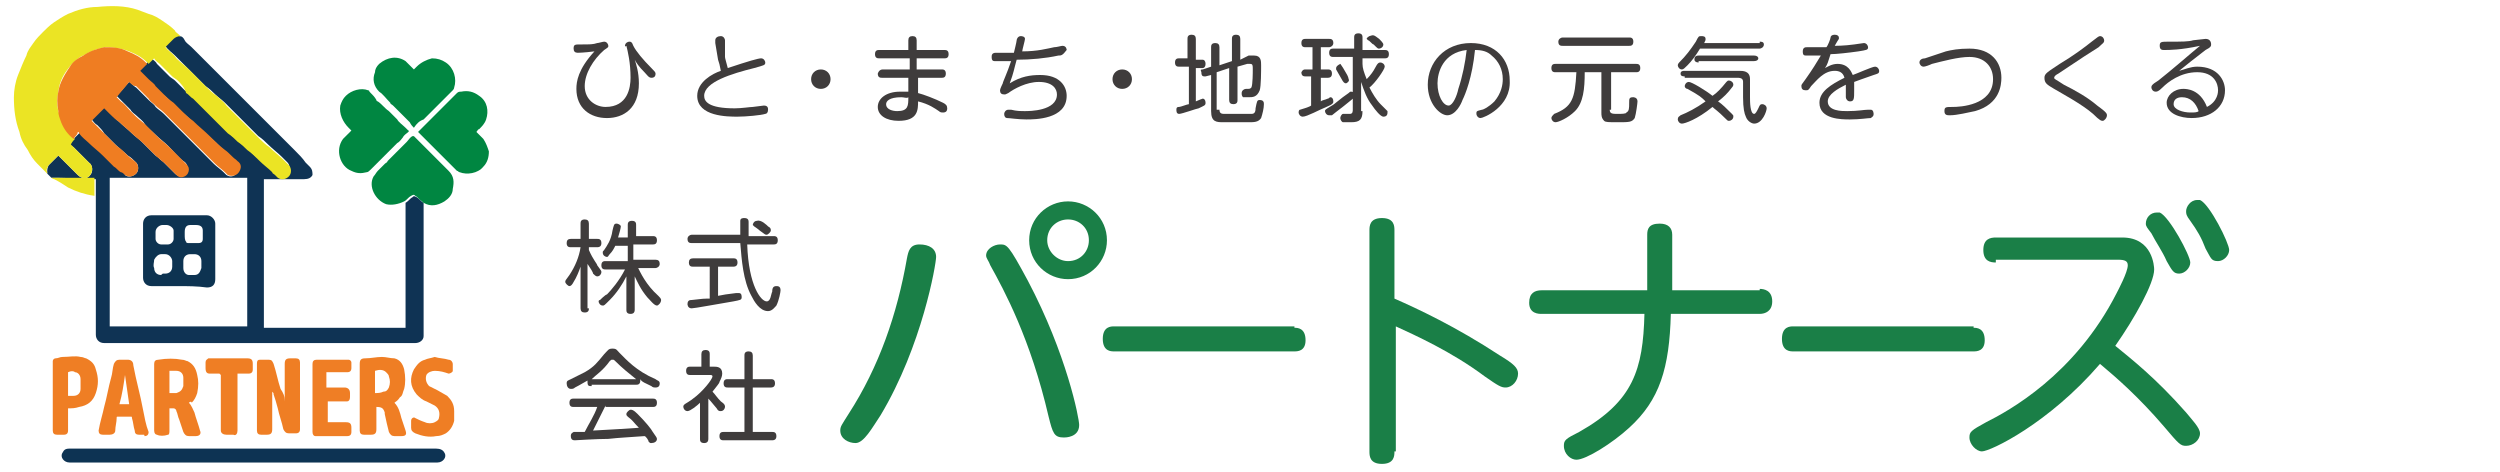 <?xml version="1.0" encoding="utf-8"?>
<!-- Generator: Adobe Illustrator 27.8.1, SVG Export Plug-In . SVG Version: 6.00 Build 0)  -->
<svg version="1.1" id="レイヤー_1" xmlns="http://www.w3.org/2000/svg" xmlns:xlink="http://www.w3.org/1999/xlink" x="0px"
	 y="0px" viewBox="0 0 180 34" style="enable-background:new 0 0 180 34;" xml:space="preserve">
<style type="text/css">
	.st0{fill:#0F3354;}
	.st1{fill:#EBE424;}
	.st2{fill:#0D3353;}
	.st3{fill:#008641;}
	.st4{fill:#EF7E24;}
	.st5{fill:#EF7E25;}
	.st6{fill:#EBE425;}
	.st7{fill:#EF7D22;}
	.st8{fill:#0D3351;}
	.st9{fill:#1A7F47;}
	.st10{fill:#3F3C3C;}
</style>
<g>
	<g>
		<path class="st0" d="M3.7,12.8c-0.1-0.1-0.2-0.2-0.3-0.3c0,0,0-0.1,0-0.1c0-0.2,0-0.3,0.1-0.5c0.2-0.2,0.5-0.5,0.7-0.7
			c0.2,0.2,0.5,0.5,0.7,0.7c0.2,0.2,0.4,0.4,0.7,0.7c0.3,0.3,0.7,0.3,0.9,0c0.2-0.2,0.2-0.7-0.1-0.9c0,0-0.1-0.1-0.1-0.1
			c-0.2-0.2-0.5-0.5-0.7-0.7c-0.1-0.1-0.2-0.2-0.3-0.3C5.1,10.5,5,10.4,5,10.4c0.1-0.1,0.2-0.2,0.3-0.4c0.2-0.2,0.3-0.3,0.5-0.5
			c0.1,0,0.1,0.1,0.1,0.1c0.2,0.2,0.5,0.5,0.7,0.7c0.3,0.3,0.7,0.6,1,0.9c0.3,0.2,0.5,0.5,0.8,0.8c0.2,0.1,0.3,0.3,0.5,0.4
			C8.9,12.4,9,12.5,9,12.6c0.2,0.2,0.6,0.1,0.8-0.1c0.2-0.2,0.2-0.6,0-0.8c-0.2-0.2-0.4-0.4-0.6-0.5c-0.3-0.3-0.6-0.5-0.9-0.8
			c-0.3-0.3-0.5-0.5-0.8-0.8C7.4,9.4,7.2,9.2,7,9C6.8,8.9,6.7,8.7,6.6,8.6c0.3-0.3,0.6-0.6,0.9-0.9C7.7,7.9,7.8,8,7.9,8.1
			c0.2,0.2,0.4,0.4,0.6,0.6c0.3,0.3,0.7,0.6,1,0.9c0.2,0.2,0.5,0.4,0.7,0.6c0.1,0.1,0.2,0.2,0.3,0.3c0.2,0.2,0.5,0.5,0.7,0.7
			c0.2,0.1,0.3,0.3,0.5,0.4c0.3,0.3,0.6,0.6,0.9,0.9c0.2,0.2,0.4,0.2,0.6,0.1s0.3-0.3,0.3-0.5c0-0.2-0.1-0.4-0.3-0.5
			c-0.4-0.3-0.7-0.7-1.1-1.1c-0.3-0.3-0.6-0.5-0.9-0.8c-0.3-0.3-0.6-0.5-0.8-0.8C10.3,8.7,10,8.5,9.8,8.3C9.7,8.2,9.5,8.1,9.4,7.9
			C9.2,7.7,9,7.5,8.7,7.2C8.6,7.1,8.5,7,8.4,6.9c0.3-0.3,0.6-0.7,0.9-1C9.5,6,9.6,6.2,9.8,6.3c0.3,0.3,0.6,0.6,0.9,0.9
			c0.2,0.2,0.4,0.3,0.5,0.5c0.2,0.2,0.4,0.3,0.6,0.5c0.2,0.2,0.3,0.3,0.5,0.5C12.6,9,13,9.4,13.4,9.8c0.2,0.2,0.5,0.5,0.7,0.7
			c0.2,0.2,0.4,0.4,0.6,0.6c0.2,0.2,0.5,0.5,0.7,0.7c0.2,0.2,0.5,0.4,0.7,0.6c0.1,0.1,0.1,0.1,0.2,0.2c0.3,0.2,0.6,0.1,0.8-0.2
			c0.2-0.3,0.1-0.6-0.1-0.8c0,0-0.1-0.1-0.1-0.1c-0.3-0.2-0.5-0.5-0.8-0.7c-0.4-0.4-0.7-0.7-1.1-1c-0.4-0.4-0.8-0.7-1.2-1.1
			c-0.2-0.2-0.5-0.5-0.8-0.7c-0.2-0.2-0.4-0.4-0.6-0.6c-0.2-0.2-0.4-0.4-0.7-0.6c-0.2-0.2-0.4-0.4-0.6-0.6c-0.2-0.2-0.4-0.3-0.5-0.5
			c-0.2-0.2-0.4-0.4-0.6-0.6c0.2-0.2,0.3-0.4,0.5-0.5c0.1-0.1,0.3-0.3,0.4-0.4c0.1,0.1,0.3,0.2,0.4,0.4c0.3,0.3,0.6,0.6,0.9,0.9
			c0.1,0.1,0.3,0.2,0.4,0.3c0.2,0.2,0.5,0.5,0.7,0.7c0.2,0.1,0.3,0.3,0.5,0.4c0.4,0.4,0.8,0.8,1.2,1.2c0.2,0.2,0.5,0.5,0.7,0.7
			c0.2,0.2,0.4,0.4,0.6,0.6c0.2,0.2,0.4,0.4,0.7,0.6c0.2,0.2,0.4,0.4,0.7,0.6c0.3,0.3,0.6,0.6,0.9,0.8c0.3,0.3,0.6,0.6,0.9,0.8
			c0.1,0.1,0.2,0.1,0.2,0.2c0.1,0.1,0.1,0.2,0.2,0.2c0.2,0.2,0.6,0.1,0.8-0.1s0.2-0.6,0-0.8c-0.1-0.1-0.3-0.3-0.4-0.4
			c-0.3-0.3-0.7-0.6-1-0.9c-0.2-0.2-0.4-0.4-0.7-0.6c-0.2-0.2-0.4-0.4-0.6-0.6s-0.4-0.4-0.6-0.6c-0.4-0.4-0.8-0.8-1.2-1.2
			C16,7.2,15.7,7,15.5,6.8c-0.2-0.2-0.4-0.4-0.7-0.6c-0.2-0.2-0.4-0.4-0.6-0.6c-0.2-0.2-0.5-0.5-0.7-0.7c-0.3-0.3-0.6-0.6-0.9-0.9
			c-0.2-0.2-0.5-0.4-0.7-0.7c0,0-0.1,0-0.1-0.1C12,3.1,12.2,3,12.4,2.8c0.1-0.2,0.3-0.3,0.5-0.2c0.2,0,0.3,0.1,0.4,0.3
			c0.1,0.2,0.3,0.3,0.5,0.5c0.1,0.1,0.1,0.1,0.2,0.2c0.3,0.3,0.6,0.6,0.9,0.9c0.2,0.2,0.4,0.4,0.6,0.6c0.2,0.2,0.5,0.5,0.7,0.7
			c0.8,0.8,1.5,1.5,2.3,2.3c0.2,0.2,0.5,0.5,0.7,0.7c0.3,0.3,0.6,0.6,0.9,0.9c0.3,0.3,0.5,0.5,0.8,0.8c0.1,0.1,0.2,0.2,0.3,0.3
			c0.3,0.3,0.6,0.6,0.8,0.9c0.1,0.1,0.2,0.2,0.3,0.3c0.2,0.2,0.2,0.4,0.2,0.6c-0.1,0.2-0.3,0.3-0.6,0.3c0,0-0.1,0-0.1,0
			c-0.9,0-1.8,0-2.7,0c0,0-0.1,0-0.1,0c0,3.6,0,7.1,0,10.7c3.4,0,6.8,0,10.2,0c0,0,0-0.1,0-0.1c0-2.9,0-5.9,0-8.8c0,0,0-0.1,0-0.1
			c0.2-0.1,0.3-0.3,0.5-0.4c0.1-0.1,0.1-0.1,0.3,0c0.2,0.1,0.3,0.3,0.5,0.4c0,0,0,0.1,0,0.1c0,3.1,0,6.1,0,9.2c0,0.1,0,0.2,0,0.3
			c0,0.3-0.3,0.5-0.6,0.5c-3.6,0-7.2,0-10.9,0c-3.8,0-7.7,0-11.5,0c-0.4,0-0.6-0.3-0.6-0.6c0-3.3,0-6.6,0-9.8c0,0,0-0.1,0-0.1
			c0-0.4,0-0.9,0-1.3c-0.4,0-0.7,0-1.1,0C5,12.8,4.3,12.8,3.7,12.8z M17.8,23.5c0-3.6,0-7.1,0-10.7c-3.3,0-6.6,0-9.9,0
			c0,3.6,0,7.1,0,10.7C11.2,23.5,14.5,23.5,17.8,23.5z"/>
		<path class="st1" d="M13,2.6c-0.2,0-0.4,0.1-0.5,0.2c-0.2,0.2-0.4,0.4-0.6,0.6c0,0,0.1,0,0.1,0.1c0.2,0.2,0.5,0.4,0.7,0.7
			C13,4.5,13.3,4.7,13.6,5c0.2,0.2,0.5,0.5,0.7,0.7c0.2,0.2,0.4,0.4,0.6,0.6c0.2,0.2,0.4,0.4,0.7,0.6c0.2,0.2,0.5,0.4,0.7,0.7
			c0.4,0.4,0.8,0.8,1.2,1.2c0.2,0.2,0.4,0.4,0.6,0.6c0.2,0.2,0.4,0.4,0.6,0.6c0.2,0.2,0.4,0.4,0.7,0.6c0.3,0.3,0.7,0.6,1,0.9
			c0.1,0.1,0.3,0.3,0.4,0.4c0.2,0.2,0.2,0.6,0,0.8s-0.5,0.3-0.8,0.1c-0.1-0.1-0.1-0.1-0.2-0.2c-0.1-0.1-0.2-0.1-0.2-0.2
			c-0.3-0.3-0.6-0.5-0.9-0.8c-0.3-0.3-0.6-0.6-0.9-0.8c-0.2-0.2-0.4-0.4-0.7-0.6c-0.2-0.2-0.4-0.4-0.7-0.6c-0.2-0.2-0.4-0.4-0.6-0.6
			c-0.2-0.2-0.5-0.5-0.7-0.7c-0.4-0.4-0.8-0.8-1.2-1.2c-0.2-0.1-0.3-0.3-0.5-0.4C13.3,6.3,13,6,12.8,5.8c-0.1-0.1-0.3-0.2-0.4-0.3
			c-0.3-0.3-0.6-0.6-0.9-0.9c-0.1-0.1-0.3-0.2-0.4-0.4c-0.1,0.1-0.3,0.3-0.4,0.4c0,0-0.1-0.1-0.1-0.1c-0.4-0.4-0.8-0.6-1.3-0.8
			C8.8,3.5,8.2,3.4,7.6,3.4C7,3.5,6.5,3.7,6,4C5.7,4.1,5.4,4.4,5.1,4.7C4.6,5.3,4.3,5.8,4.2,6.6c-0.1,0.5-0.1,1,0,1.4
			c0.1,0.3,0.2,0.5,0.3,0.8C4.7,9.3,5,9.7,5.4,10c-0.1,0.1-0.2,0.2-0.3,0.4c0.1,0.1,0.1,0.1,0.2,0.2c0.1,0.1,0.2,0.2,0.3,0.3
			c0.2,0.2,0.5,0.5,0.7,0.7c0,0,0.1,0.1,0.1,0.1c0.3,0.2,0.3,0.6,0.1,0.9c-0.2,0.3-0.6,0.3-0.9,0c-0.2-0.2-0.4-0.4-0.7-0.7
			c-0.2-0.2-0.5-0.5-0.7-0.7c-0.2,0.2-0.5,0.5-0.7,0.7c-0.1,0.2-0.2,0.3-0.1,0.5c0,0,0,0.1,0,0.1c-0.2-0.2-0.5-0.5-0.7-0.7
			c-0.3-0.3-0.5-0.6-0.7-1C1.7,10.4,1.5,10,1.4,9.5C1.1,8.7,1,7.9,1,7c0-0.5,0.1-1.1,0.3-1.6s0.4-1,0.6-1.4C2,3.6,2.2,3.4,2.4,3.1
			c0.2-0.3,0.5-0.6,0.7-0.8c0.2-0.2,0.5-0.5,0.8-0.7s0.6-0.4,1-0.6C5.6,0.7,6.3,0.5,7,0.5C8,0.4,9,0.4,9.9,0.7
			c0.3,0.1,0.5,0.2,0.8,0.3c0.4,0.1,0.7,0.3,1,0.5c0.3,0.2,0.6,0.4,0.9,0.7C12.6,2.3,12.8,2.4,13,2.6z"/>
		<path class="st2" d="M18.2,33.3c-4.4,0-8.8,0-13.2,0c-0.4,0-0.7-0.4-0.5-0.7c0.1-0.2,0.2-0.3,0.5-0.3c0,0,0.1,0,0.1,0
			c8.8,0,17.5,0,26.3,0c0.3,0,0.5,0.1,0.6,0.3c0.2,0.3-0.1,0.7-0.5,0.7c-2.1,0-4.3,0-6.4,0C22.7,33.3,20.5,33.3,18.2,33.3z"/>
		<path class="st3" d="M29.8,9.2c-0.1-0.1-0.2-0.2-0.3-0.4c-0.1-0.1-0.1-0.1-0.2-0.2c-0.3-0.3-0.7-0.7-1-1c-0.1-0.1-0.2-0.1-0.2-0.2
			c-0.3-0.3-0.5-0.6-0.8-0.8c-0.4-0.4-0.5-0.9-0.3-1.4C27,5,27.1,4.8,27.3,4.6c0.6-0.5,1.3-0.6,1.9-0.2c0.1,0.1,0.2,0.2,0.3,0.3
			c0.1,0.1,0.2,0.2,0.3,0.3c0.1-0.1,0.2-0.2,0.2-0.2c0.3-0.3,0.7-0.5,1.1-0.6c0.4,0,0.7,0.1,1,0.3c0.6,0.4,0.8,1.2,0.6,1.8
			c0,0.1-0.1,0.2-0.1,0.2c-0.2,0.2-0.4,0.4-0.5,0.5c-0.1,0.1-0.2,0.2-0.3,0.3c-0.1,0.1-0.2,0.2-0.3,0.3c-0.1,0.1-0.2,0.2-0.3,0.3
			c-0.2,0.2-0.5,0.5-0.7,0.7C30.2,8.7,30,8.9,29.8,9.2z"/>
		<path class="st3" d="M30.4,14.5c-0.2-0.1-0.3-0.3-0.5-0.4c-0.1-0.1-0.1-0.1-0.3,0c-0.2,0.1-0.3,0.3-0.5,0.4
			c-0.4,0.2-0.9,0.3-1.3,0.2c-0.8-0.3-1.3-1.3-0.9-2c0.1-0.1,0.2-0.3,0.3-0.4c0.2-0.2,0.3-0.3,0.5-0.5c0.1-0.1,0.2-0.1,0.2-0.2
			c0.3-0.3,0.6-0.6,0.8-0.8c0.2-0.2,0.4-0.4,0.6-0.6c0.1-0.1,0.2-0.3,0.4-0.4c0,0,0,0,0.1,0c0.1,0.1,0.2,0.2,0.3,0.3
			c0.3,0.3,0.6,0.6,0.9,0.9c0.2,0.2,0.4,0.4,0.5,0.5c0.2,0.2,0.4,0.4,0.6,0.6c0.1,0.1,0.1,0.1,0.2,0.2c0.4,0.4,0.4,0.8,0.3,1.3
			c0,0.4-0.3,0.7-0.6,0.9c-0.5,0.3-1,0.4-1.5,0.1C30.5,14.6,30.4,14.6,30.4,14.5z"/>
		<path class="st3" d="M25.3,9.4c-0.1-0.1-0.1-0.1-0.2-0.2c-0.4-0.4-0.7-1-0.6-1.6c0.1-0.3,0.2-0.5,0.4-0.7c0.4-0.4,1.1-0.6,1.6-0.4
			c0,0,0.1,0,0.1,0.1C26.8,6.8,27,7,27.1,7.2c0,0,0,0.1,0.1,0.1C27.5,7.5,27.7,7.8,28,8c0.2,0.2,0.4,0.4,0.6,0.6
			C28.7,8.8,29,9,29.2,9.2c0.1,0.1,0.1,0.1,0.2,0.2c0.1,0,0,0.1,0,0.1c-0.1,0.1-0.3,0.2-0.4,0.4c-0.1,0.1-0.2,0.3-0.4,0.4
			c-0.2,0.2-0.5,0.5-0.7,0.7c-0.2,0.2-0.4,0.4-0.6,0.6c-0.2,0.2-0.4,0.4-0.6,0.6c-0.1,0.1-0.2,0.2-0.3,0.2c-0.4,0.1-0.7,0.1-1.1-0.1
			c-0.8-0.3-1.2-1.5-0.6-2.3C24.9,9.8,25.1,9.6,25.3,9.4z"/>
		<path class="st3" d="M30.1,9.5c0.1-0.1,0.2-0.2,0.3-0.3c0.2-0.2,0.5-0.5,0.7-0.7c0.3-0.3,0.6-0.6,0.9-0.9c0.2-0.2,0.4-0.4,0.5-0.5
			c0.1-0.1,0.3-0.3,0.4-0.4c0.1-0.1,0.2-0.1,0.3-0.1c0.5-0.1,0.9,0,1.3,0.3C35.1,7.3,35.2,8,35,8.6c-0.1,0.3-0.3,0.5-0.5,0.7
			c-0.1,0-0.1,0.1-0.2,0.2c0.2,0.2,0.3,0.3,0.5,0.5c0.2,0.3,0.3,0.6,0.4,0.9c0,0.4-0.1,0.8-0.4,1.1c-0.4,0.5-1.2,0.6-1.7,0.4
			c-0.1,0-0.1-0.1-0.2-0.1c-0.3-0.3-0.7-0.7-1-1c-0.2-0.2-0.4-0.4-0.5-0.5c-0.2-0.2-0.4-0.4-0.6-0.6C30.5,9.9,30.3,9.7,30.1,9.5z"/>
		<path class="st4" d="M20.5,28.9C20.5,28.9,20.5,28.8,20.5,28.9c0-1,0-1.8,0-2.7c0-0.3,0.1-0.4,0.4-0.4c0.1,0,0.3,0,0.4,0
			c0.2,0,0.3,0.1,0.3,0.3c0,1.6,0,3.2,0,4.8c0,0.2-0.1,0.3-0.3,0.3c-0.2,0-0.4,0-0.5,0c-0.2,0-0.3-0.1-0.4-0.3
			c-0.1-0.5-0.3-1-0.4-1.5c-0.1-0.4-0.2-0.7-0.3-1c0-0.1,0-0.1-0.1-0.2c0,0,0,0.1,0,0.1c0,0.9,0,1.7,0,2.6c0,0.3-0.1,0.4-0.4,0.4
			c-0.1,0-0.3,0-0.4,0c-0.2,0-0.3-0.1-0.3-0.3c0-1.1,0-2.1,0-3.2c0-0.5,0-1.1,0-1.6c0-0.3,0.1-0.3,0.3-0.3c0.2,0,0.4,0,0.5,0
			c0.3,0,0.3,0.1,0.4,0.3c0.2,0.6,0.3,1.2,0.5,1.8C20.4,28.3,20.5,28.5,20.5,28.9C20.5,28.8,20.5,28.9,20.5,28.9
			C20.5,28.9,20.5,28.9,20.5,28.9z"/>
		<path class="st4" d="M13.6,29c0.2,0.2,0.3,0.5,0.4,0.7c0.1,0.4,0.3,0.9,0.4,1.3c0.1,0.2,0,0.4-0.3,0.4c-0.2,0-0.3,0-0.5,0
			c-0.2,0-0.3-0.1-0.4-0.3c-0.1-0.3-0.2-0.6-0.3-0.9c-0.1-0.2-0.1-0.4-0.2-0.6c0-0.1-0.1-0.2-0.2-0.2c-0.1,0-0.2,0-0.3,0
			c0,0.1,0,0.1,0,0.1c0,0.5,0,1,0,1.5c0,0.1,0,0.3-0.1,0.3c-0.3,0.1-0.6,0.1-0.8,0c-0.1,0-0.2-0.1-0.2-0.3c0-1.6,0-3.2,0-4.8
			c0-0.2,0.1-0.3,0.3-0.3c0.6-0.1,1.2-0.1,1.7,0c0.2,0,0.3,0.1,0.4,0.1c0.4,0.2,0.6,0.5,0.7,1c0.1,0.4,0.1,0.8,0,1.3
			c-0.1,0.3-0.2,0.5-0.4,0.7C13.8,28.9,13.7,28.9,13.6,29z M12.2,26.7c0,0.5,0,1.1,0,1.6c0.2,0,0.3,0,0.5,0c0.3-0.1,0.4-0.2,0.5-0.5
			c0-0.2,0-0.4,0-0.6c0-0.3-0.2-0.5-0.5-0.5C12.6,26.7,12.4,26.7,12.2,26.7z"/>
		<path class="st4" d="M28.4,29c0.3,0.3,0.4,0.7,0.5,1.1c0.1,0.3,0.2,0.6,0.3,0.9c0.1,0.3,0,0.4-0.3,0.4c-0.2,0-0.3,0-0.5,0
			c-0.2,0-0.3-0.1-0.4-0.3c-0.1-0.4-0.2-0.8-0.3-1.3c0,0,0-0.1,0-0.1c-0.1-0.3-0.2-0.4-0.6-0.4c0,0,0,0.1,0,0.1c0,0.5,0,1,0,1.5
			c0,0.3-0.1,0.4-0.4,0.4c-0.2,0-0.3,0-0.5,0c-0.2,0-0.3-0.1-0.3-0.3c0-0.5,0-1,0-1.5c0-1.1,0-2.2,0-3.3c0-0.3,0.1-0.4,0.4-0.4
			c0.4,0,0.8-0.1,1.2-0.1c0.3,0,0.6,0.1,0.9,0.1c0.4,0.1,0.6,0.4,0.7,0.8c0.1,0.5,0.1,1,0,1.4c-0.1,0.2-0.1,0.5-0.3,0.6
			C28.6,28.9,28.5,28.9,28.4,29z M27,28.3c0.2,0,0.4,0,0.6-0.1c0.2,0,0.3-0.1,0.4-0.3c0.1-0.3,0.1-0.5,0-0.8c0-0.1-0.1-0.2-0.2-0.3
			c-0.2-0.2-0.5-0.2-0.8-0.1C27,27.3,27,27.8,27,28.3z"/>
		<path class="st4" d="M4.9,29.4C4.9,29.5,4.9,29.5,4.9,29.4c0,0.6,0,1.1,0,1.6c0,0.2-0.1,0.3-0.3,0.3c-0.2,0-0.3,0-0.5,0
			c-0.2,0-0.3-0.1-0.3-0.3c0,0,0,0,0-0.1c0-1.6,0-3.1,0-4.7c0-0.1,0-0.1,0-0.2c0-0.1,0.1-0.2,0.2-0.2c0.2,0,0.3-0.1,0.5-0.1
			c0.5,0,0.9-0.1,1.3,0c0.2,0,0.3,0.1,0.4,0.1c0.4,0.2,0.6,0.4,0.7,0.8c0.2,0.6,0.2,1.1,0,1.7s-0.6,0.9-1.2,1
			C5.4,29.4,5.2,29.4,4.9,29.4z M4.9,26.8c0,0,0,0.1,0,0.1c0,0.4,0,0.8,0,1.2c0,0.1,0,0.2,0,0.4c0.1,0,0.3,0,0.4,0
			c0.3,0,0.5-0.2,0.5-0.5c0-0.2,0-0.5,0-0.7c0-0.3-0.2-0.5-0.4-0.5C5.3,26.7,5.1,26.7,4.9,26.8z"/>
		<path class="st4" d="M10.3,31.3c-0.1,0-0.2,0-0.3,0c-0.2,0-0.3-0.1-0.3-0.3c-0.1-0.3-0.1-0.6-0.2-0.9c0-0.1,0-0.1-0.1-0.1
			c-0.3,0-0.6,0-0.9,0c-0.1,0-0.1,0-0.1,0.1c0,0.3-0.1,0.6-0.1,0.9c0,0.2-0.2,0.3-0.4,0.3c-0.2,0-0.3,0-0.5,0
			c-0.2,0-0.3-0.1-0.3-0.3c0.1-0.6,0.3-1.2,0.4-1.7c0.2-0.7,0.3-1.4,0.5-2.1c0.1-0.3,0.1-0.7,0.2-1c0.1-0.2,0.2-0.3,0.4-0.3
			c0.2,0,0.4,0,0.6,0c0.2,0,0.4,0.1,0.4,0.4c0.2,1.1,0.5,2.1,0.7,3.2c0.1,0.5,0.2,1.1,0.4,1.6c0,0.2-0.1,0.3-0.3,0.3
			C10.4,31.3,10.4,31.3,10.3,31.3z M8.6,29.1c0.2,0,0.5,0,0.7,0C9.2,28.4,9.1,27.7,9,27h0C8.9,27.7,8.8,28.4,8.6,29.1z"/>
		<path class="st5" d="M23.5,26.8c0,0.4,0,0.8,0,1.1c0,0,0.1,0,0.1,0c0.4,0,0.8,0,1.2,0c0.2,0,0.4,0.1,0.4,0.4c0,0.1,0,0.2,0,0.3
			c0,0.2-0.1,0.3-0.2,0.3c0,0-0.1,0-0.1,0c-0.4,0-0.8,0-1.3,0c0,0.5,0,1,0,1.5c0,0,0.1,0,0.1,0c0.4,0,0.8,0,1.2,0
			c0.3,0,0.4,0.1,0.4,0.4c0,0.1,0,0.2,0,0.3c0,0.2-0.1,0.3-0.3,0.3c-0.7,0-1.4,0-2.1,0c-0.1,0-0.1,0-0.2,0c-0.1,0-0.2-0.1-0.2-0.3
			c0-0.1,0-0.1,0-0.2c0-1.5,0-3.1,0-4.6c0,0,0-0.1,0-0.1c0-0.2,0.1-0.3,0.3-0.3c0.2,0,0.5,0,0.7,0c0.5,0,1,0,1.4,0
			c0.1,0,0.1,0,0.2,0c0.1,0,0.2,0.1,0.2,0.2c0,0.1,0,0.3,0,0.4c0,0.2-0.1,0.3-0.3,0.3c-0.4,0-0.8,0-1.3,0
			C23.6,26.8,23.6,26.8,23.5,26.8z"/>
		<path class="st4" d="M31.3,25.7c0.3,0.1,0.7,0.1,1,0.2c0.2,0,0.3,0.2,0.3,0.3c0,0.2,0,0.4,0,0.5s-0.2,0.2-0.3,0.2
			c-0.3-0.1-0.6-0.2-1-0.2c-0.2,0-0.5,0.1-0.6,0.3c-0.1,0.3,0,0.6,0.2,0.8c0.2,0.1,0.4,0.2,0.6,0.3c0.2,0.1,0.5,0.3,0.7,0.4
			c0.3,0.3,0.5,0.6,0.5,1.1c0,0.2,0,0.5,0,0.7c-0.1,0.4-0.3,0.7-0.6,0.9c-0.2,0.1-0.4,0.2-0.7,0.2c-0.5,0.1-1,0-1.5-0.2
			c-0.2-0.1-0.3-0.2-0.3-0.4c0-0.2,0-0.3,0-0.5c0-0.2,0.2-0.3,0.3-0.2c0.2,0.1,0.4,0.2,0.7,0.3c0.2,0.1,0.5,0.1,0.7,0
			c0.2-0.1,0.3-0.2,0.3-0.3c0.1-0.4,0-0.7-0.3-0.9c-0.2-0.1-0.4-0.2-0.6-0.3c-0.3-0.1-0.5-0.3-0.7-0.5c-0.5-0.6-0.5-1.2-0.2-1.8
			c0.2-0.3,0.4-0.6,0.8-0.7C30.8,25.8,31,25.8,31.3,25.7L31.3,25.7z"/>
		<path class="st4" d="M15.8,26.9c-0.3,0-0.5,0-0.7,0s-0.3-0.1-0.3-0.4c0-0.1,0-0.2,0-0.4c0-0.2,0.1-0.2,0.2-0.3c0.1,0,0.1,0,0.2,0
			c0.9,0,1.7,0,2.6,0c0.3,0,0.4,0.1,0.4,0.4c0,0.1,0,0.2,0,0.4c0,0.2-0.1,0.3-0.3,0.3c-0.3,0-0.5,0-0.8,0c0,0.1,0,0.1,0,0.1
			c0,1.3,0,2.7,0,4c0,0.2-0.1,0.4-0.3,0.3c-0.2,0-0.3,0-0.5,0c-0.2,0-0.4-0.1-0.4-0.3c0-1.3,0-2.7,0-4
			C15.8,26.9,15.8,26.9,15.8,26.9z"/>
		<path class="st6" d="M3.7,12.8c0.7,0,1.3,0,2,0c0.4,0,0.7,0,1.1,0c0,0.4,0,0.9,0,1.3c-0.7-0.1-1.3-0.3-1.9-0.6
			c-0.3-0.2-0.6-0.4-1-0.6C3.8,12.9,3.7,12.8,3.7,12.8z"/>
		<path class="st7" d="M5.3,10C4.9,9.7,4.6,9.3,4.4,8.8C4.3,8.5,4.2,8.3,4.2,8c-0.1-0.5-0.1-1,0-1.4c0.1-0.7,0.5-1.3,0.9-1.9
			c0.2-0.3,0.5-0.5,0.9-0.7C6.4,3.7,7,3.5,7.5,3.4c0.6,0,1.1,0,1.7,0.3c0.5,0.2,0.9,0.4,1.3,0.8c0,0,0.1,0.1,0.1,0.1
			c-0.2,0.2-0.3,0.3-0.5,0.5c0.2,0.2,0.4,0.4,0.6,0.6c0.2,0.2,0.4,0.3,0.5,0.5c0.2,0.2,0.4,0.4,0.6,0.6c0.2,0.2,0.4,0.4,0.7,0.6
			c0.2,0.2,0.4,0.4,0.6,0.6c0.2,0.2,0.5,0.5,0.8,0.7c0.4,0.4,0.8,0.7,1.2,1.1c0.4,0.4,0.7,0.7,1.1,1c0.3,0.2,0.5,0.5,0.8,0.7
			c0,0,0.1,0.1,0.1,0.1c0.3,0.2,0.3,0.5,0.1,0.8c-0.2,0.3-0.6,0.3-0.8,0.2c-0.1-0.1-0.1-0.1-0.2-0.2c-0.2-0.2-0.5-0.4-0.7-0.6
			c-0.2-0.2-0.5-0.5-0.7-0.7c-0.2-0.2-0.4-0.4-0.6-0.6c-0.2-0.2-0.5-0.5-0.7-0.7c-0.4-0.4-0.8-0.8-1.2-1.2c-0.2-0.2-0.3-0.3-0.5-0.5
			c-0.2-0.2-0.4-0.3-0.6-0.5c-0.2-0.2-0.4-0.3-0.5-0.5c-0.3-0.3-0.6-0.6-0.9-0.9C9.6,6.2,9.5,6.1,9.3,5.9C9,6.3,8.7,6.6,8.4,7
			c0.1,0.1,0.2,0.2,0.3,0.3C9,7.5,9.2,7.8,9.4,8c0.1,0.1,0.3,0.3,0.4,0.4C10,8.6,10.3,8.8,10.5,9c0.3,0.3,0.5,0.5,0.8,0.8
			c0.3,0.3,0.6,0.5,0.9,0.8c0.4,0.4,0.7,0.7,1.1,1.1c0.2,0.2,0.3,0.3,0.3,0.5c0,0.2-0.1,0.4-0.3,0.5s-0.4,0.1-0.6-0.1
			c-0.3-0.3-0.6-0.6-0.9-0.9c-0.2-0.1-0.3-0.3-0.5-0.4c-0.2-0.2-0.5-0.5-0.7-0.7c-0.1-0.1-0.2-0.2-0.3-0.3c-0.2-0.2-0.5-0.4-0.7-0.6
			c-0.3-0.3-0.7-0.6-1-0.9C8.3,8.6,8.1,8.4,7.9,8.2C7.8,8.1,7.7,8,7.5,7.8C7.2,8.1,6.9,8.4,6.6,8.7C6.7,8.8,6.8,8.9,7,9.1
			c0.2,0.2,0.4,0.4,0.6,0.6c0.3,0.3,0.5,0.5,0.8,0.8C8.7,10.7,9,11,9.2,11.2c0.2,0.2,0.4,0.3,0.6,0.5s0.2,0.6,0,0.8
			c-0.2,0.2-0.5,0.3-0.8,0.1c-0.1-0.1-0.2-0.2-0.3-0.2c-0.2-0.1-0.3-0.3-0.5-0.4c-0.3-0.3-0.5-0.5-0.8-0.8c-0.3-0.3-0.7-0.6-1-0.9
			c-0.2-0.2-0.5-0.4-0.7-0.7c0-0.1-0.1-0.1-0.1-0.1C5.6,9.7,5.4,9.8,5.3,10z"/>
		<path class="st8" d="M12.8,20.6c-0.7,0-1.3,0-1.9,0c-0.4,0-0.6-0.3-0.6-0.6c0-1.3,0-2.6,0-3.9c0-0.3,0.2-0.6,0.6-0.6
			c1.3,0,2.6,0,4,0c0.3,0,0.6,0.3,0.6,0.6c0,1.3,0,2.6,0,4c0,0.4-0.2,0.6-0.6,0.6C14.2,20.6,13.5,20.6,12.8,20.6z M11.8,19.7
			c0,0,0.1,0,0.1,0c0.3,0,0.5-0.2,0.5-0.5c0-0.1,0-0.3,0-0.4c0-0.2-0.2-0.5-0.5-0.5c-0.1,0-0.2,0-0.3,0c-0.2,0-0.4,0.2-0.5,0.4
			c0,0.2-0.1,0.4,0,0.6c0,0.3,0.2,0.5,0.5,0.5C11.7,19.7,11.7,19.7,11.8,19.7z M11.2,16.9L11.2,16.9c0,0.1,0,0.2,0,0.3
			c0,0.2,0.2,0.4,0.4,0.4c0.2,0,0.4,0,0.5,0c0.2,0,0.4-0.2,0.4-0.4c0-0.2,0-0.4,0-0.6c0-0.2-0.3-0.4-0.5-0.4c-0.1,0-0.2,0-0.3,0
			c-0.2,0-0.5,0.2-0.5,0.5C11.2,16.8,11.2,16.8,11.2,16.9z M14.5,19c0-0.1,0-0.2,0-0.2c0-0.3-0.2-0.5-0.5-0.5c-0.1,0-0.2,0-0.3,0
			c-0.3,0-0.5,0.2-0.5,0.5c0,0.2,0,0.3,0,0.5c0,0.3,0.2,0.5,0.4,0.5c0.1,0,0.3,0,0.4,0c0.3,0,0.4-0.2,0.5-0.5
			C14.5,19.2,14.5,19.1,14.5,19z M13.3,16.9c0,0.2,0,0.4,0.1,0.5c0,0.1,0.1,0.1,0.2,0.1c0.2,0,0.5,0,0.7,0c0.2,0,0.3-0.1,0.3-0.3
			c0-0.2,0-0.4,0-0.6c0-0.3-0.2-0.4-0.5-0.4c-0.1,0-0.3,0-0.4,0c-0.3,0-0.4,0.2-0.4,0.5C13.3,16.7,13.3,16.8,13.3,16.9z"/>
	</g>
</g>
<g>
	<g>
		<path class="st9" d="M67.4,18.5c0,0.5-1,6.4-4,11.4c-0.6,0.9-1.2,2-1.8,2c-0.5,0-1.1-0.3-1.1-0.9c0-0.3,0.1-0.4,0.6-1.2
			c2.2-3.4,3.5-7.2,4.2-11.2c0.1-0.5,0.2-1,0.9-1C66.9,17.6,67.4,17.9,67.4,18.5z M74,20.2c2.8,5.3,3.7,9.9,3.7,10.4
			c0,0.9-1,0.9-1.1,0.9c-0.7,0-0.8-0.3-1.1-1.5c-1.3-5.6-3.2-9.1-4.2-10.9c-0.1-0.3-0.3-0.5-0.3-0.7c0-0.5,0.6-0.8,1-0.8
			C72.5,17.6,72.6,17.6,74,20.2z M79.7,17.3c0,1.5-1.2,2.8-2.8,2.8c-1.5,0-2.8-1.2-2.8-2.8c0-1.6,1.3-2.8,2.8-2.8
			C78.4,14.5,79.7,15.7,79.7,17.3z M75.4,17.3c0,0.8,0.7,1.5,1.5,1.5c0.9,0,1.5-0.7,1.5-1.5c0-0.9-0.7-1.5-1.5-1.5
			S75.4,16.4,75.4,17.3z"/>
		<path class="st9" d="M93.2,23.6c0.2,0,0.8,0,0.8,0.9c0,0.8-0.6,0.8-0.8,0.8h-13c-0.2,0-0.8,0-0.8-0.9c0-0.9,0.6-0.9,0.8-0.9H93.2z
			"/>
		<path class="st9" d="M100.4,32.5c0,0.3,0,0.9-0.9,0.9c-0.9,0-0.9-0.6-0.9-0.9V16.6c0-0.3,0-0.9,0.9-0.9c0.9,0,0.9,0.6,0.9,0.9v4.9
			c1.6,0.7,4.4,2,7.6,4.1c1,0.6,1.3,0.9,1.3,1.3c0,0.5-0.4,1-0.9,1c-0.3,0-0.5-0.1-1.5-0.8c-2.4-1.8-5.1-3-6.4-3.6V32.5z"/>
		<path class="st9" d="M126.7,20.8c0.3,0,0.9,0.1,0.9,0.9c0,0.7-0.5,0.9-0.9,0.9h-6.4c-0.1,3.9-0.8,6.2-3,8.2
			c-1.2,1.1-3.1,2.3-3.8,2.3c-0.4,0-0.9-0.4-0.9-1c0-0.4,0.1-0.5,1.1-1c3.9-2.2,4.6-4.5,4.7-8.5H111c-0.2,0-0.9,0-0.9-0.8
			c0-0.7,0.4-0.9,0.9-0.9h7.6v-4c0-0.4,0.1-0.8,0.9-0.8c0.6,0,0.9,0.3,0.9,0.8v4H126.7z"/>
		<path class="st9" d="M142.1,23.6c0.2,0,0.8,0,0.8,0.9c0,0.8-0.6,0.8-0.8,0.8h-13c-0.2,0-0.8,0-0.8-0.9c0-0.9,0.6-0.9,0.8-0.9
			H142.1z"/>
		<path class="st9" d="M143.7,18.9c-0.4,0-0.9-0.1-0.9-0.9c0-0.8,0.5-0.9,0.9-0.9h9.1c2.2,0,2.3,2.1,2.3,2.3c0,1-1.4,3.5-2.8,5.5
			c1.1,0.9,2.9,2.3,5.1,4.8c0.4,0.5,1,1.1,1,1.5c0,0.5-0.5,0.9-1,0.9c-0.4,0-0.5-0.1-1.6-1.4c-1.8-2.1-3.4-3.5-4.6-4.5
			c-3.7,4.3-7.9,6.3-8.5,6.3c-0.4,0-0.9-0.5-0.9-1c0-0.4,0.1-0.5,1.2-1.1c1.6-0.8,6.4-3.4,9.4-9.3c0.1-0.2,0.8-1.5,0.8-2
			c0-0.3-0.2-0.4-0.7-0.4H143.7z M157.7,18.9c0,0.4-0.4,0.8-0.8,0.8c-0.4,0-0.5-0.2-0.9-0.9c-0.3-0.7-0.8-1.4-1.1-2
			c-0.3-0.4-0.4-0.5-0.4-0.7c0-0.4,0.3-0.8,0.8-0.8c0,0,0.1,0,0.2,0C156.2,15.6,157.7,18.4,157.7,18.9z M160.5,18
			c0,0.4-0.4,0.8-0.8,0.8c-0.5,0-0.5-0.2-0.9-0.9c-0.3-0.8-0.6-1.3-1.1-2c-0.3-0.4-0.3-0.5-0.3-0.7c0-0.3,0.3-0.8,0.8-0.8
			c0.1,0,0.1,0,0.2,0C159.1,14.7,160.5,17.5,160.5,18z"/>
	</g>
</g>
<g>
	<path class="st10" d="M46,6c0,1.8-1.1,2.5-2.3,2.5c-1.2,0-2.2-0.7-2.2-2.1c0-0.5,0.1-1.4,1.3-2.7c-0.8,0.1-1.2,0.1-1.2,0.1
		c-0.2,0-0.3-0.1-0.3-0.3c0-0.3,0.1-0.3,0.5-0.3c0.7,0,0.9,0,1.2-0.1c0.1,0,0.4-0.1,0.5-0.1c0.2,0,0.3,0.2,0.3,0.3
		c0,0.1,0,0.1-0.3,0.3c-0.8,0.7-1.4,1.7-1.4,2.6c0,1,0.8,1.5,1.5,1.5c1.6,0,1.8-1.4,1.8-2.1c0-1.1-0.2-1.9-0.3-2.3
		C45,3.4,45,3.3,45,3.3C45,3.1,45.2,3,45.3,3c0.1,0,0.2,0,0.3,0.3c0.2,0.4,0.7,1,1.3,1.6c0.2,0.2,0.3,0.3,0.3,0.4
		c0,0.2-0.1,0.3-0.3,0.3c-0.2,0-0.3-0.2-0.5-0.4c-0.4-0.4-0.6-0.7-0.7-0.9C45.8,4.6,46,5.2,46,6z"/>
	<path class="st10" d="M52.2,4.1c0,0.1,0.1,0.4,0.2,0.8c1.5-0.5,2.2-0.7,2.4-0.7c0.2,0,0.3,0.2,0.3,0.3c0,0.2-0.1,0.2-0.8,0.4
		c-1.6,0.4-3.6,1-3.6,2c0,0.4,0.3,0.9,2.2,0.9c0.5,0,1.1-0.1,1.3-0.1c0.1,0,0.7-0.1,0.8-0.1c0.3,0,0.3,0.2,0.3,0.3
		c0,0.2-0.1,0.3-0.2,0.3c-0.3,0.1-1.4,0.2-2,0.2c-0.7,0-2.9,0-2.9-1.5c0-1,1.1-1.6,1.7-1.8c-0.1-0.5-0.1-0.5-0.2-0.8l-0.2-1.2
		c0-0.1,0-0.2,0-0.2c0-0.2,0.2-0.3,0.4-0.3c0.2,0,0.3,0.2,0.3,0.3L52.2,4.1z"/>
	<path class="st10" d="M59.8,5.7c0,0.4-0.3,0.7-0.7,0.7c-0.4,0-0.7-0.3-0.7-0.7c0-0.4,0.3-0.7,0.7-0.7C59.5,5,59.8,5.3,59.8,5.7z"/>
	<path class="st10" d="M66.1,5C66.3,5,67.5,5,67.8,5c0.1,0,0.3,0,0.3,0.3c0,0.3-0.2,0.3-0.3,0.3c-0.5,0-1.2,0-1.7,0v1.1
		c0.4,0.1,1.2,0.4,1.8,0.7c0.2,0.1,0.3,0.2,0.3,0.4c0,0.2-0.1,0.3-0.3,0.3c-0.1,0-0.2,0-0.3-0.1c-0.3-0.2-0.7-0.5-1.5-0.7
		c0,0.6,0,1.4-1.4,1.4c-0.9,0-1.5-0.4-1.5-1c0-0.6,0.6-1.1,1.6-1.1c0.2,0,0.5,0,0.6,0V5.6c-0.8,0-1.6,0-1.9,0c-0.1,0-0.3,0-0.3-0.3
		C63.3,5,63.5,5,63.6,5c0.3,0,1.6,0,1.9,0V4.2c-1.7,0-2.1,0-2.2,0c-0.1,0-0.3,0-0.3-0.3c0-0.3,0.2-0.3,0.3-0.3c0.2,0,0.9,0,1.1,0
		c0.2,0,0.5,0,1,0V2.9c0-0.2,0.1-0.3,0.3-0.3c0.2,0,0.3,0.1,0.3,0.3l0,0.7c0.6,0,0.9,0,1.2,0c0.1,0,0.8,0,0.8,0c0.1,0,0.3,0,0.3,0.3
		c0,0.3-0.2,0.3-0.3,0.3c-0.6,0-1.4,0-2,0V5z M64.9,7c-0.9,0-1.1,0.3-1.1,0.5c0,0.4,0.5,0.5,0.8,0.5c0.8,0,0.8-0.4,0.8-1
		C65.3,7.1,65.1,7,64.9,7z"/>
	<path class="st10" d="M72.7,6c0.8-0.5,1.5-0.6,2.2-0.6c1.4,0,1.9,0.8,1.9,1.5c0,1.7-2.3,1.7-2.9,1.7c-0.6,0-1.2-0.1-1.4-0.1
		c-0.1,0-0.2-0.1-0.2-0.3c0-0.1,0.1-0.3,0.3-0.3c0.1,0,0.1,0,0.2,0C73.2,8,73.5,8,73.8,8c0.3,0,2.3,0,2.3-1.2c0-0.4-0.3-0.9-1.3-0.9
		c-0.9,0-1.8,0.5-2.2,0.8c-0.2,0.1-0.2,0.1-0.3,0.1c-0.2,0-0.3-0.1-0.3-0.3c0-0.1,0.2-0.5,0.2-0.5c0-0.1,0.3-0.7,0.6-1.6
		c-0.3,0-1,0-1.2,0c-0.2,0-0.2-0.2-0.2-0.3c0-0.1,0-0.3,0.3-0.3c0.1,0,0.9,0,1.1,0h0.2c0,0,0.2-0.8,0.2-0.9c0-0.1,0.1-0.3,0.3-0.3
		c0,0,0.3,0,0.3,0.2c0,0.1-0.2,0.8-0.2,0.9c1.1,0,1.8-0.2,2.3-0.3c0.2,0,0.5-0.1,0.6-0.1c0.3,0,0.3,0.3,0.3,0.3
		C76.5,4,76.4,4,76.2,4c-0.9,0.2-2,0.3-3,0.3C73,5,73,5.2,72.7,6z"/>
	<path class="st10" d="M81.5,5.7c0,0.4-0.3,0.7-0.7,0.7c-0.4,0-0.7-0.3-0.7-0.7c0-0.4,0.3-0.7,0.7-0.7C81.2,5,81.5,5.3,81.5,5.7z"/>
	<path class="st10" d="M85.5,4.8h-0.6c-0.1,0-0.3,0-0.3-0.3c0-0.3,0.2-0.3,0.3-0.3h0.6V2.8c0-0.1,0-0.3,0.3-0.3
		c0.2,0,0.3,0.1,0.3,0.3v1.5h0.5c0.1,0,0.2,0.1,0.2,0.3c0,0.2-0.1,0.3-0.2,0.3h-0.5v2.4c0.2-0.1,0.5-0.2,0.5-0.2
		c0.1,0,0.2,0.1,0.2,0.3c0,0.2-0.1,0.2-0.5,0.4c-0.1,0-1.2,0.4-1.4,0.4c-0.2,0-0.2-0.2-0.2-0.3c0-0.2,0.1-0.2,0.2-0.2
		c0.1,0,0.6-0.2,0.7-0.2V4.8z M87.8,7.9c0,0.3,0.2,0.3,0.4,0.3c0.3,0,1.9,0,1.9,0c0.2,0,0.3-0.1,0.3-0.4c0.1-0.5,0.1-0.6,0.3-0.6
		C91,7.2,91,7.4,91,7.5c0,0.3-0.1,0.7-0.2,1c-0.2,0.3-0.5,0.3-0.9,0.3h-1.8c-0.5,0-0.9,0-0.9-0.8V5.4l-0.4,0.1c-0.1,0-0.1,0-0.1,0
		c-0.2,0-0.2-0.2-0.2-0.3C86.4,5,86.5,5,86.6,5l0.6-0.2V3.4c0-0.1,0-0.3,0.3-0.3c0.2,0,0.3,0.1,0.3,0.3v1.3l0.9-0.3V2.8
		c0-0.1,0-0.3,0.3-0.3c0.2,0,0.3,0.1,0.3,0.3v1.5L89.9,4C90,4,90.1,4,90.3,4c0.5,0,0.5,0.4,0.5,0.7c0,0.4,0,1.5-0.1,1.8
		C90.5,7,90.2,7,89.9,7s-0.3,0-0.4,0c-0.1-0.1-0.1-0.2-0.1-0.3c0-0.2,0.2-0.3,0.3-0.3c0.3,0,0.3,0,0.4-0.1c0.1-0.2,0.1-1.1,0.1-1.3
		c0-0.3,0-0.4-0.2-0.4c0,0-0.1,0-0.2,0l-0.7,0.2v2.4c0,0.1,0,0.3-0.3,0.3c-0.2,0-0.3-0.1-0.3-0.3V4.9l-0.9,0.3V7.9z"/>
	<path class="st10" d="M94.6,5.5H94c-0.1,0-0.3,0-0.3-0.3C93.8,5,93.9,5,94,5h0.5V3.4H94c-0.1,0-0.3,0-0.3-0.3
		c0-0.3,0.2-0.3,0.3-0.3h1.7c0.1,0,0.3,0,0.3,0.3c0,0.2-0.2,0.3-0.3,0.3h-0.6V5h0.5c0.1,0,0.3,0,0.3,0.3c0,0.2-0.1,0.3-0.3,0.3h-0.5
		v1.7c0.1-0.1,0.3-0.1,0.5-0.2c0.1,0,0.1-0.1,0.2-0.1c0.1,0,0.2,0.1,0.2,0.3c0,0.1,0,0.2-0.5,0.4c-0.5,0.2-1.4,0.7-1.7,0.7
		c-0.2,0-0.3-0.2-0.3-0.3c0,0,0-0.2,0.1-0.2c0,0,0.7-0.2,0.8-0.3V5.5z M95.9,8.3c0,0-0.1,0-0.2,0c-0.2,0-0.3-0.2-0.3-0.3
		c0-0.1,0-0.1,0.5-0.4c0.2-0.1,0.6-0.5,1.2-0.9c0.1-0.1,0.1-0.1,0.2-0.1c0.1,0,0.3,0.1,0.3,0.3C97.5,7.1,96,8.2,95.9,8.3z M98.1,8
		c0,0.6-0.2,0.8-0.8,0.8c-0.5,0-0.5,0-0.6,0c-0.1,0-0.2-0.2-0.2-0.3c0-0.1,0.1-0.3,0.2-0.3c0.1,0,0.5,0,0.5,0c0.2,0,0.2-0.2,0.2-0.3
		V4.1H96c-0.1,0-0.3,0-0.3-0.3c0-0.3,0.2-0.3,0.3-0.3h1.5V2.7c0-0.1,0-0.3,0.3-0.3c0.3,0,0.3,0.2,0.3,0.3v0.9h1.6
		c0.1,0,0.3,0,0.3,0.3c0,0.3-0.2,0.3-0.3,0.3h-1.6v0.4c0,0.3,0.1,0.6,0.3,1.1c0.3-0.3,0.5-0.6,0.6-0.8c0.2-0.4,0.3-0.4,0.4-0.4
		c0.1,0,0.3,0.1,0.3,0.3c0,0.2-0.7,1.2-1.1,1.5c0.2,0.4,0.5,0.9,0.8,1.2c0.1,0.1,0.5,0.5,0.5,0.5c0,0,0,0.1,0,0.1
		c0,0.2-0.1,0.3-0.3,0.3c-0.2,0-0.6-0.5-0.8-0.8c-0.4-0.5-0.6-1.1-0.8-1.7V8z M97,5.4c0.1,0.2,0.1,0.3,0.1,0.3C97.2,5.8,97,6,96.9,6
		c-0.1,0-0.2-0.1-0.3-0.3c-0.1-0.2-0.3-0.5-0.4-0.7c0,0,0-0.1,0-0.1c0-0.1,0.1-0.2,0.3-0.3C96.4,4.5,96.5,4.5,97,5.4z M99.3,2.8
		c0.1,0.1,0.3,0.3,0.3,0.4c0,0.2-0.2,0.3-0.3,0.3c-0.1,0-0.1,0-0.4-0.3c-0.1,0-0.3-0.3-0.4-0.3c0,0-0.1-0.1-0.1-0.1
		c0-0.1,0.2-0.2,0.2-0.2C98.9,2.5,98.9,2.5,99.3,2.8z"/>
	<path class="st10" d="M106.6,8.5c-0.2,0-0.3-0.2-0.3-0.3c0-0.2,0-0.2,0.4-0.3c0.1,0,0.5-0.2,0.9-0.6c0.5-0.6,0.6-1.2,0.6-1.6
		c0-0.7-0.3-1.3-0.8-1.7c-0.3-0.3-0.7-0.4-1.2-0.4c-0.2,2-0.7,3.2-0.9,3.6c-0.1,0.3-0.5,1.1-1.1,1.1c-0.5,0-1.4-0.8-1.4-2.2
		c0-1.6,1.2-3,3.1-3c1.8,0,2.8,1.2,2.8,2.7C108.8,7.7,106.8,8.5,106.6,8.5z M103.5,6c0,0.9,0.4,1.6,0.8,1.6c0.3,0,0.6-0.7,0.7-1.2
		c0.3-0.9,0.5-1.9,0.6-2.8C103.9,3.8,103.5,5.2,103.5,6z"/>
	<path class="st10" d="M115.9,7.9c0,0.3,0.2,0.3,0.6,0.3c0.2,0,0.6,0,0.6-0.1c0.2-0.1,0.2-0.3,0.2-0.7c0-0.3,0-0.4,0.3-0.4
		c0,0,0.3,0,0.3,0.3c0,0.1-0.1,0.9-0.2,1.2c-0.2,0.3-0.4,0.3-1.2,0.3c-0.7,0-0.9,0-1-0.1c-0.2-0.2-0.2-0.4-0.2-0.6V5.2h-1.2
		c0,1.2-0.1,2.2-0.7,2.8c-0.5,0.5-1.2,0.8-1.4,0.8c-0.2,0-0.3-0.2-0.3-0.3c0-0.1,0.1-0.2,0.2-0.3c1.3-0.5,1.5-1.1,1.6-3H112
		c-0.1,0-0.3,0-0.3-0.3c0-0.3,0.2-0.3,0.3-0.3h5.8c0.1,0,0.3,0,0.3,0.3c0,0.3-0.2,0.3-0.3,0.3h-1.8V7.9z M117.3,2.7
		c0.1,0,0.3,0,0.3,0.3c0,0.3-0.2,0.3-0.3,0.3h-4.8c-0.1,0-0.3,0-0.3-0.3c0-0.2,0.2-0.3,0.3-0.3H117.3z"/>
	<path class="st10" d="M126.7,3c0.1,0,0.3,0,0.3,0.2c0,0.2-0.2,0.3-0.3,0.3h-4.3c-0.3,0.5-0.6,0.9-0.9,1.2c-0.2,0.2-0.3,0.3-0.4,0.3
		c-0.2,0-0.3-0.2-0.3-0.3c0-0.1,0.1-0.2,0.1-0.2c0.5-0.5,0.8-0.9,1.2-1.5c0.2-0.4,0.2-0.4,0.4-0.4c0.1,0,0.3,0,0.3,0.2
		c0,0.1,0,0.1-0.1,0.3H126.7z M121.5,6.4c-0.1,0-0.2-0.1-0.2-0.2c0-0.1,0.1-0.3,0.3-0.3c0.2,0,1.2,0.6,1.7,1c0.3-0.2,0.6-0.5,1-1
		c0.1-0.1,0.1-0.1,0.2-0.1c0.1,0,0.3,0.1,0.3,0.3c0,0,0,0.1-0.1,0.2c-0.3,0.4-0.6,0.7-1,1c0.3,0.2,0.6,0.5,1,0.9
		c0.1,0.1,0.1,0.1,0.1,0.2c0,0.2-0.2,0.3-0.3,0.3c-0.1,0-0.1,0-0.2-0.1c-0.7-0.7-0.8-0.7-1-0.9c-1.1,0.9-2,1.2-2.2,1.2
		c-0.2,0-0.3-0.2-0.3-0.3c0-0.2,0.1-0.2,0.2-0.3c0.5-0.2,1.1-0.5,1.8-1C122.5,7,122.4,6.9,121.5,6.4z M121.3,5.5
		c-0.1,0-0.3,0-0.3-0.2c0-0.2,0.2-0.2,0.3-0.2h3.9c0.3,0,0.8,0,0.8,0.6c0,0.2,0,1.1,0,1.3c0,0.3,0,1.2,0.3,1.2
		c0.1,0,0.2-0.2,0.3-0.4c0.1-0.2,0.1-0.3,0.3-0.3c0.1,0,0.3,0.1,0.3,0.3c0,0.2-0.3,1.1-0.9,1.1c-0.2,0-0.5-0.2-0.6-0.5
		c-0.1-0.2-0.2-0.6-0.2-1.4c0-0.2,0-1.1,0-1.1c0-0.2-0.1-0.3-0.4-0.3H121.3z M122.3,4.5c-0.2,0-0.3-0.1-0.3-0.2c0-0.1,0-0.3,0.3-0.3
		h4c0.2,0,0.3,0.1,0.3,0.2c0,0.1-0.1,0.2-0.3,0.2H122.3z"/>
	<path class="st10" d="M131.4,4.9c0.2-0.1,0.5-0.3,0.9-0.3c0.8,0,1,0.6,1.1,0.8c0.3-0.1,1.4-0.6,1.6-0.6c0.2,0,0.3,0.2,0.3,0.3
		c0,0.2-0.1,0.2-0.4,0.3c-0.6,0.2-1.4,0.5-1.4,0.5c0,0.2,0,0.3,0,0.6c0,0.6,0,0.8-0.3,0.8c-0.2,0-0.3-0.2-0.3-0.3c0-0.2,0-0.8,0-0.9
		c-0.6,0.3-1.3,0.7-1.3,1.2c0,0.7,1,0.7,1.4,0.7c0.8,0,1.2-0.1,1.5-0.1c0,0,0.1,0,0.2,0c0.2,0,0.2,0.3,0.2,0.3
		c0,0.2-0.1,0.2-0.2,0.3c-0.2,0-0.8,0.1-1.5,0.1c-0.6,0-2.2,0-2.2-1.2c0-0.8,0.8-1.3,1.8-1.8c-0.1-0.4-0.4-0.5-0.7-0.5
		c-0.8,0-1.3,0.7-1.7,1.1c-0.2,0.3-0.2,0.3-0.4,0.3c-0.2,0-0.3-0.1-0.3-0.3c0-0.1,0-0.1,0.3-0.5c0.5-0.7,0.8-1.2,1.1-1.7
		c-0.5,0-1,0-1,0c-0.2,0-0.3,0-0.3-0.3c0-0.3,0.2-0.3,0.3-0.3c0.1,0,0.7,0,0.8,0c0.1,0,0.2,0,0.6,0c0.1-0.1,0.3-0.6,0.3-0.7
		c0-0.1,0.1-0.2,0.3-0.2c0.2,0,0.3,0.1,0.3,0.2c0,0,0,0.1,0,0.1c0,0-0.2,0.3-0.3,0.5c0,0,0.7,0,1.4-0.1c0.1,0,0.6-0.1,0.7-0.1
		c0.2,0,0.3,0.2,0.3,0.3c0,0.2-0.1,0.2-0.7,0.3c-0.7,0.1-1.6,0.2-2,0.2C131.6,4.5,131.6,4.6,131.4,4.9z"/>
	<path class="st10" d="M140.1,3.7c0.4-0.1,0.9-0.2,1.7-0.2c1.6,0,2.3,1,2.3,2.1c0,0.5-0.1,1.9-1.9,2.4c-0.5,0.1-1.3,0.3-1.8,0.3
		c-0.2,0-0.4,0-0.4-0.3c0-0.3,0.1-0.3,0.6-0.3c0.5,0,2.9-0.1,2.9-2c0-0.9-0.6-1.6-1.7-1.6c-0.8,0-1.9,0.3-2.7,0.5
		c-0.2,0.1-0.5,0.2-0.6,0.2c-0.2,0-0.3-0.2-0.3-0.3c0-0.2,0.2-0.3,0.4-0.3L140.1,3.7z"/>
	<path class="st10" d="M148.3,4.6c1-0.6,1.8-1.2,2.3-1.6c0.4-0.3,0.5-0.4,0.6-0.4c0.2,0,0.3,0.2,0.3,0.3c0,0.2-0.1,0.2-0.4,0.5
		c-0.8,0.5-1.1,0.7-2.9,1.9c-0.2,0.1-0.3,0.2-0.3,0.3s0.1,0.1,0.7,0.5c0.8,0.4,1.7,0.9,2.4,1.5c0.7,0.5,0.7,0.6,0.7,0.7
		c0,0.2-0.2,0.4-0.3,0.4c-0.1,0-0.2,0-0.7-0.5c-0.8-0.7-2.3-1.5-2.8-1.8c-0.5-0.3-0.7-0.4-0.7-0.8C147.2,5.3,147.4,5.2,148.3,4.6z"
		/>
	<path class="st10" d="M155.8,3.6c-0.1,0-0.3,0-0.3-0.3c0-0.3,0.1-0.3,0.7-0.3c0.9,0,1.4,0,1.7-0.1c0.1,0,0.8-0.1,0.9-0.1
		c0.3,0,0.4,0.2,0.4,0.4c0,0.1,0,0.2-0.4,0.4c-0.9,0.7-1.3,1-1.9,1.5c0.4-0.1,0.8-0.3,1.3-0.3c1.5,0,2,1,2,1.7c0,1.2-1,2-2.4,2
		c-0.8,0-1.8-0.3-1.8-1.1c0-0.5,0.5-1,1.2-1c0.2,0,1.2,0,1.7,1.3c0.8-0.4,0.8-1.1,0.8-1.2c0-0.5-0.3-1.3-1.5-1.3
		c-1.2,0-2.1,0.7-2.5,1.1c-0.3,0.3-0.4,0.3-0.5,0.3c-0.2,0-0.3-0.2-0.3-0.3c0-0.1,0-0.2,0.5-0.5c0.9-0.7,2.5-2.1,3-2.5
		C157,3.6,156.2,3.6,155.8,3.6z M157.1,7c-0.4,0-0.6,0.2-0.6,0.5c0,0.4,0.7,0.6,1.2,0.6c0.3,0,0.5,0,0.6-0.1
		C158.1,7.4,157.7,7,157.1,7z"/>
</g>
<g>
	<path class="st10" d="M42.4,22.2c0,0.1,0,0.3-0.3,0.3c-0.2,0-0.3-0.1-0.3-0.3v-3c-0.1,0.3-0.3,0.8-0.5,1.1
		c-0.1,0.2-0.2,0.3-0.3,0.3c-0.1,0-0.3-0.2-0.3-0.3c0-0.1,0-0.1,0.3-0.5c0.4-0.6,0.7-1.3,0.8-2h-0.7c-0.1,0-0.3,0-0.3-0.3
		c0-0.2,0.1-0.3,0.3-0.3h0.7v-1.1c0-0.1,0-0.3,0.3-0.3c0.2,0,0.3,0.1,0.3,0.3v1.1H43c0.1,0,0.3,0,0.3,0.3c0,0.2-0.1,0.3-0.3,0.3
		h-0.6V18c0.3,0.7,0.6,1,0.6,1.1c0.3,0.4,0.3,0.4,0.3,0.5c0,0.1-0.1,0.3-0.3,0.3c-0.1,0-0.2-0.1-0.3-0.2c0-0.1-0.2-0.4-0.4-0.7V22.2
		z M45.9,19.2c0.2,0.4,0.6,1.3,1.5,2.1c0.1,0.1,0.2,0.2,0.2,0.3c0,0.2-0.2,0.4-0.3,0.4c-0.2,0-0.5-0.4-0.7-0.6
		c-0.5-0.6-0.7-1.1-0.9-1.5v2.4c0,0.2-0.1,0.3-0.3,0.3c-0.3,0-0.3-0.2-0.3-0.3v-2.4c-0.3,0.6-0.7,1.2-1.2,1.7
		c-0.4,0.4-0.4,0.4-0.5,0.4c-0.2,0-0.3-0.2-0.3-0.3c0,0,0-0.1,0.1-0.1c0,0,0.4-0.4,0.5-0.4c0.3-0.3,0.9-1,1.3-1.8h-1.4
		c-0.1,0-0.3,0-0.3-0.3c0-0.3,0.2-0.3,0.3-0.3h1.6v-1.1h-0.9c-0.1,0.2-0.2,0.4-0.4,0.6c-0.1,0.1-0.1,0.2-0.2,0.2
		c-0.1,0-0.3-0.1-0.3-0.3c0-0.1,0-0.1,0.1-0.2c0.2-0.3,0.5-0.7,0.6-1.4c0.1-0.4,0.1-0.5,0.3-0.5c0.1,0,0.3,0.1,0.3,0.2
		c0,0.1-0.1,0.5-0.2,0.8h0.7v-0.9c0-0.1,0-0.3,0.3-0.3c0.3,0,0.3,0.2,0.3,0.3V17H47c0.1,0,0.3,0,0.3,0.3c0,0.3-0.2,0.3-0.3,0.3h-1.4
		v1.1h1.6c0.2,0,0.3,0.1,0.3,0.3c0,0.2-0.2,0.3-0.3,0.3H45.9z"/>
	<path class="st10" d="M55.7,17c0.1,0,0.3,0,0.3,0.3c0,0.3-0.2,0.3-0.3,0.3h-1.9c0.1,3,1,4.1,1.4,4.1c0.3,0,0.3-0.5,0.4-0.7
		c0-0.3,0.1-0.4,0.3-0.4c0.1,0,0.3,0,0.3,0.3c0,0.1-0.1,0.7-0.3,1.1c-0.1,0.1-0.3,0.4-0.6,0.4c-0.6,0-1-0.7-1.2-1.1
		c-0.6-1.1-0.7-2.6-0.8-3.8h-3.5c-0.1,0-0.3,0-0.3-0.3c0-0.2,0.2-0.3,0.3-0.3h3.5c0-0.1,0-0.9,0-1c0-0.2,0.2-0.2,0.3-0.2
		c0.3,0,0.3,0.2,0.3,0.3V17H55.7z M51,19.2h-1.1c-0.1,0-0.3,0-0.3-0.3c0-0.2,0.1-0.3,0.3-0.3h2.9c0.1,0,0.3,0,0.3,0.3
		c0,0.2-0.1,0.3-0.3,0.3h-1.1v2.1c0.5-0.1,0.5-0.1,1.3-0.2c0.1,0,0.1,0,0.2,0c0.2,0,0.2,0.2,0.2,0.3c0,0.2-0.1,0.2-0.6,0.3
		c-1.2,0.2-2.8,0.5-3,0.5c-0.3,0-0.3-0.3-0.3-0.3c0-0.3,0.2-0.3,0.3-0.3c0.8-0.1,0.9-0.1,1.3-0.1V19.2z M55.3,16.3
		c0.2,0.1,0.2,0.2,0.2,0.3c0,0.1-0.2,0.3-0.3,0.3c-0.1,0-0.1,0-0.5-0.3c-0.1-0.1-0.4-0.3-0.4-0.3c0,0-0.1-0.1-0.1-0.1
		c0-0.1,0.1-0.3,0.3-0.3C54.8,15.8,55.2,16.2,55.3,16.3z"/>
	<path class="st10" d="M42.6,27.8c-0.2,0-0.3,0-0.3-0.3c0,0,0-0.1,0-0.1c-0.2,0.1-0.5,0.3-0.9,0.5C41.3,28,41.2,28,41.1,28
		c-0.2,0-0.3-0.2-0.3-0.4c0-0.2,0.1-0.2,0.3-0.3c0.4-0.2,0.8-0.4,1-0.5c0.7-0.4,0.9-0.7,1.4-1.3c0.3-0.3,0.3-0.4,0.6-0.4
		c0.3,0,0.3,0.1,0.5,0.3c0.5,0.5,1.2,1.3,2.6,1.9c0.1,0.1,0.3,0.1,0.3,0.3c0,0.2-0.1,0.3-0.3,0.3c-0.1,0-0.2,0-0.3-0.1
		c-0.4-0.2-0.7-0.3-0.8-0.5c0,0,0,0,0,0.1c0,0.3-0.2,0.3-0.3,0.3H42.6z M43.6,29.2c-0.3,0.6-0.6,1.2-0.9,1.8
		c1.8-0.1,1.8-0.1,3.3-0.2c-0.4-0.4-0.4-0.5-0.8-0.8c-0.1-0.1-0.1-0.1-0.1-0.2c0-0.1,0.2-0.3,0.3-0.3c0.1,0,0.2,0,0.5,0.3
		c0.6,0.6,1,1.1,1.1,1.3c0.2,0.3,0.3,0.4,0.3,0.5c0,0.2-0.2,0.3-0.4,0.3c-0.1,0-0.1,0-0.2-0.1c0-0.1-0.2-0.4-0.3-0.4
		c-1.3,0.1-1.7,0.1-2.6,0.2c-0.8,0-2.4,0.1-2.4,0.1c-0.1,0-0.3,0-0.3-0.3c0-0.1,0-0.2,0.2-0.3c0.1,0,0.6,0,0.8,0
		c0.3-0.6,0.7-1.2,0.9-1.8h-1.7c-0.1,0-0.3,0-0.3-0.3c0-0.3,0.2-0.3,0.3-0.3H47c0.1,0,0.3,0,0.3,0.3c0,0.3-0.2,0.3-0.3,0.3H43.6z
		 M42.6,27.3h3.2c-0.5-0.4-1-0.8-1.5-1.3c-0.1-0.1-0.1-0.1-0.2-0.1c-0.1,0-0.1,0-0.2,0.1C43.4,26.7,42.9,27,42.6,27.3L42.6,27.3z"/>
	<path class="st10" d="M51.4,26.4c0.2,0,0.6,0,0.6,0.5c0,0.2-0.1,0.4-0.2,0.6c0,0.1-0.2,0.3-0.5,0.7c0.2,0.2,0.3,0.4,0.6,0.7
		c0.3,0.2,0.3,0.3,0.3,0.4c0,0.1-0.1,0.3-0.3,0.3c-0.1,0-0.2,0-0.3-0.2c-0.1-0.1-0.4-0.5-0.6-0.7v2.9c0,0.2-0.1,0.3-0.3,0.3
		c-0.3,0-0.3-0.2-0.3-0.3V29c-0.2,0.2-0.7,0.6-0.9,0.6c-0.2,0-0.3-0.2-0.3-0.3c0-0.1,0-0.1,0.1-0.2c0,0,0.5-0.3,0.6-0.4
		c0.7-0.5,1.4-1.4,1.4-1.6c0-0.1-0.1-0.1-0.2-0.1h-1.4c-0.1,0-0.3,0-0.3-0.3c0-0.3,0.2-0.3,0.3-0.3h0.8v-0.9c0-0.2,0.1-0.3,0.3-0.3
		c0.3,0,0.3,0.2,0.3,0.3v0.9H51.4z M55.5,27.3c0.1,0,0.3,0,0.3,0.3c0,0.2-0.1,0.3-0.3,0.3h-1.3v3.2h1.4c0.1,0,0.3,0,0.3,0.3
		c0,0.2-0.1,0.3-0.3,0.3h-3.5c-0.1,0-0.3,0-0.3-0.3c0-0.3,0.2-0.3,0.3-0.3h1.5v-3.2h-1.2c-0.1,0-0.3,0-0.3-0.3
		c0-0.3,0.2-0.3,0.3-0.3h1.2v-1.7c0-0.1,0-0.3,0.3-0.3c0.2,0,0.3,0.1,0.3,0.3v1.7H55.5z"/>
</g>
</svg>
